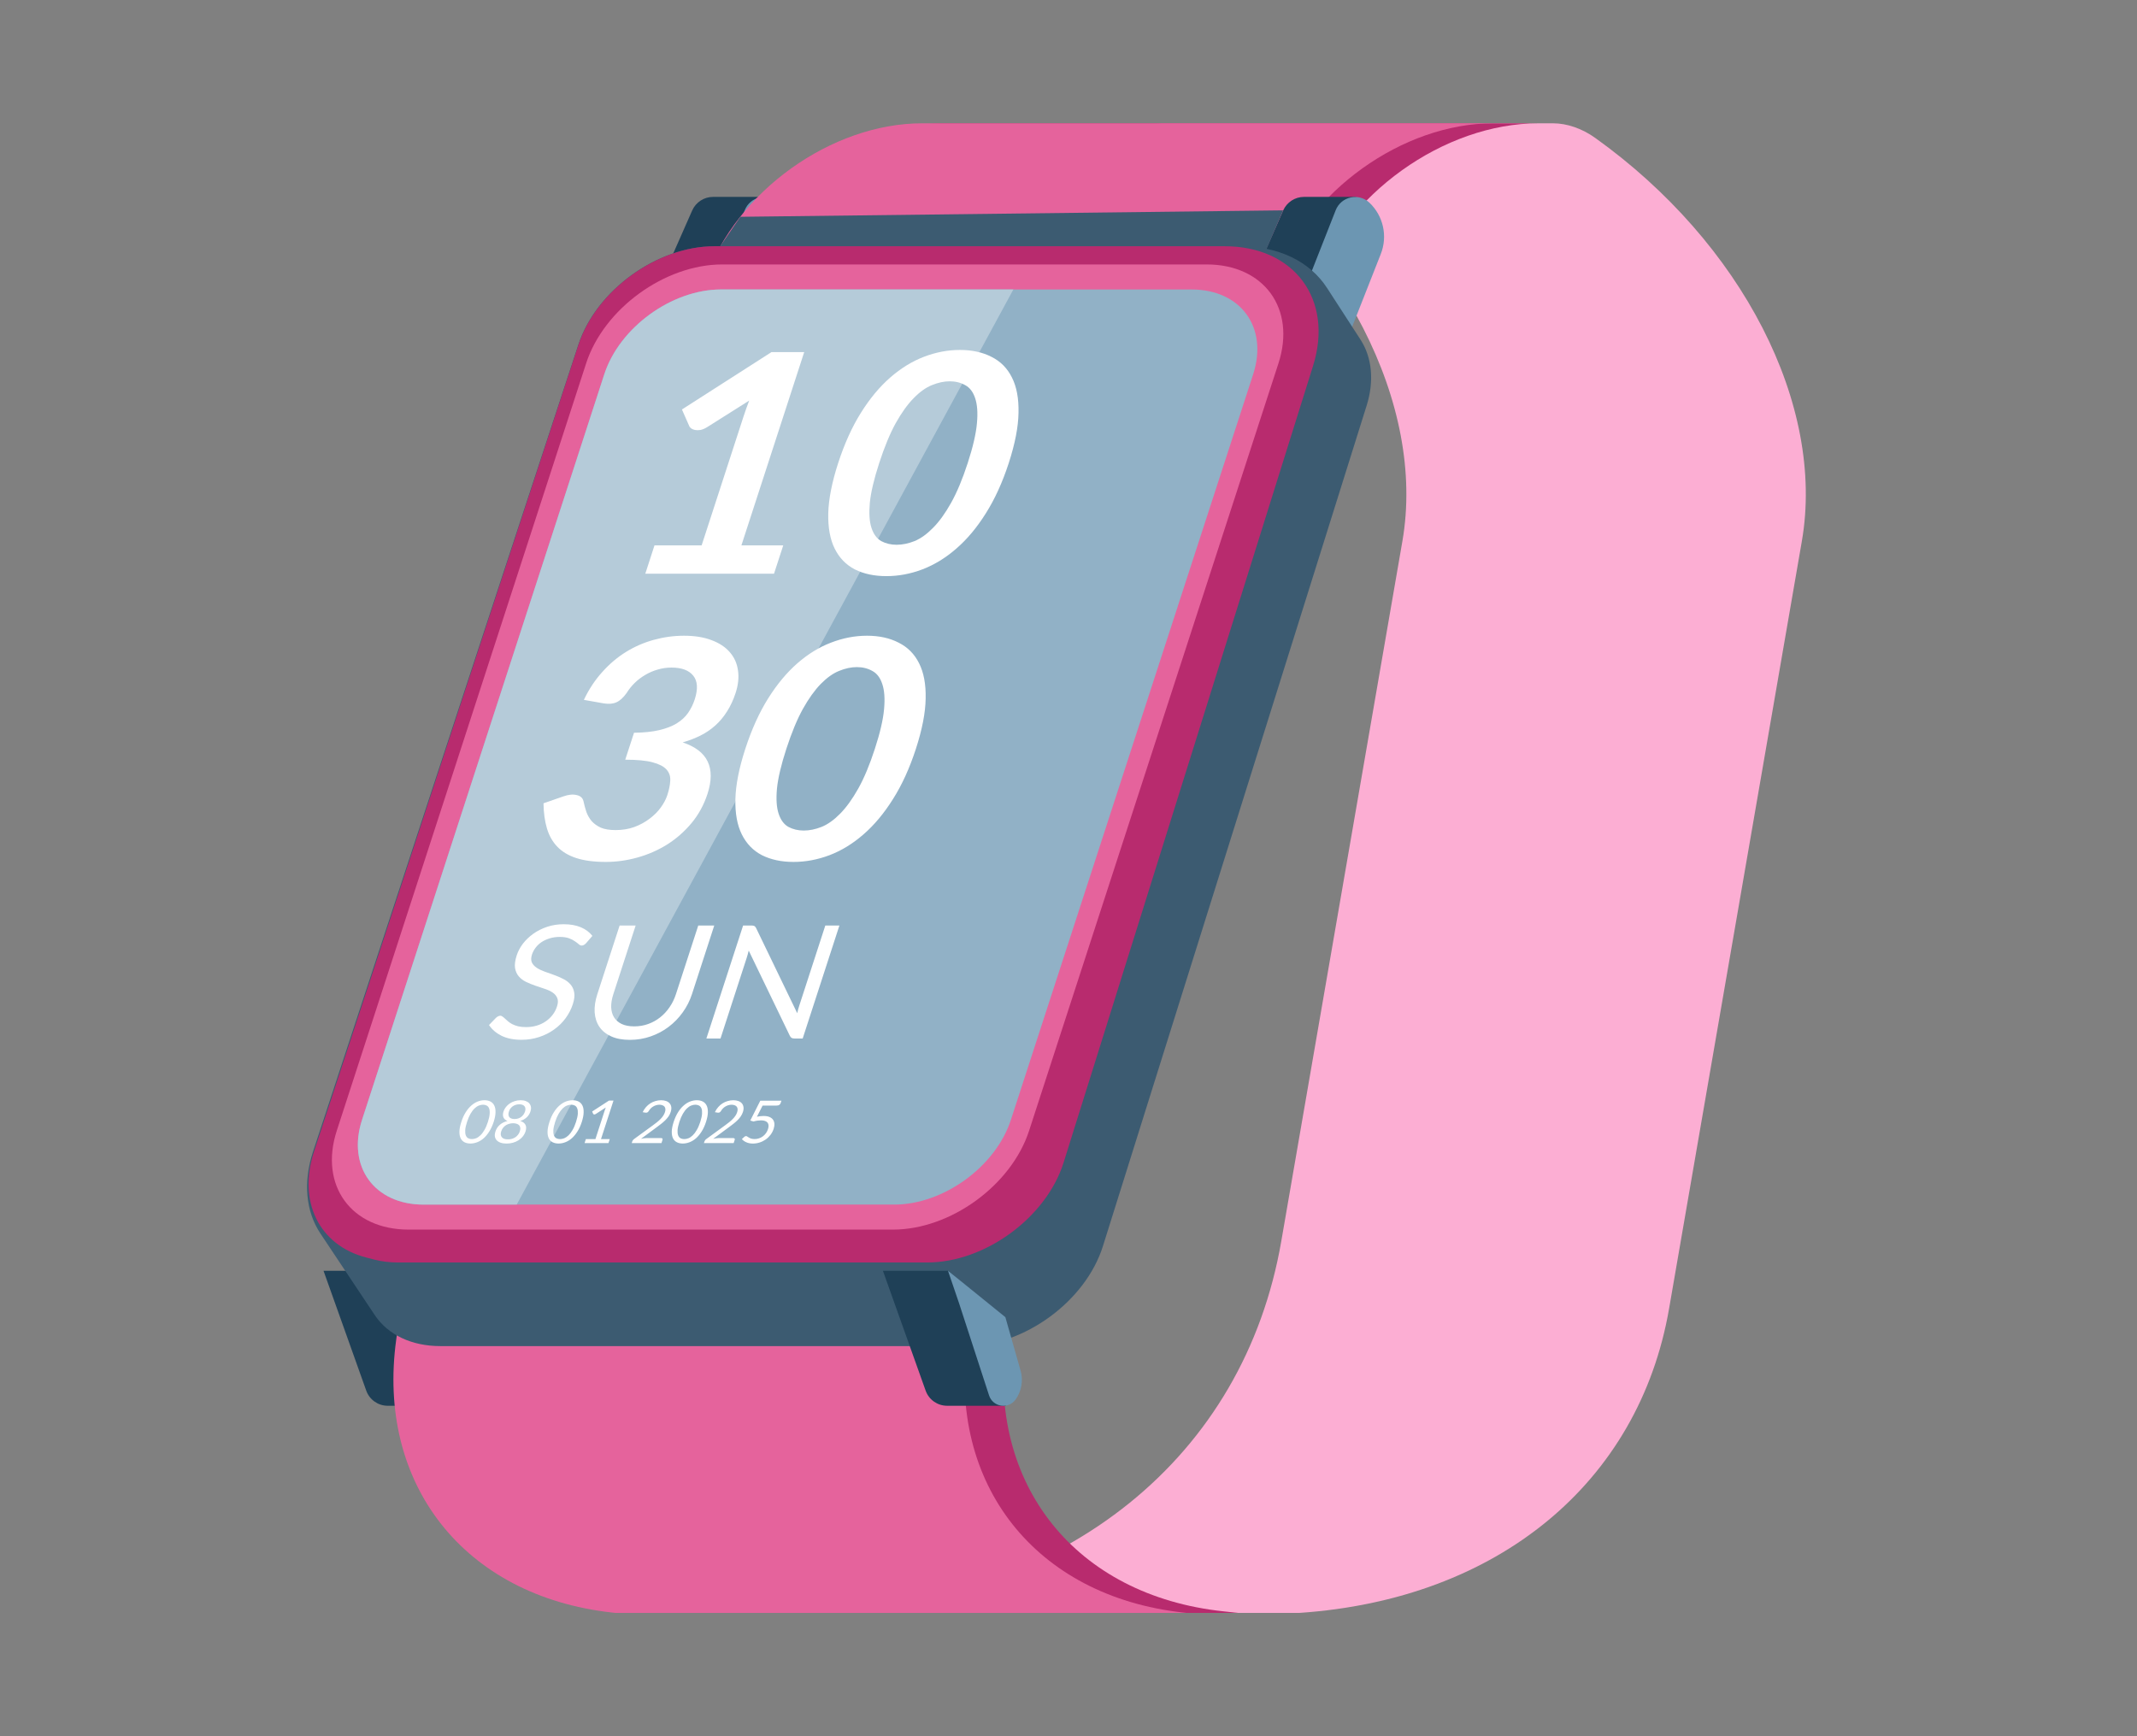 <svg width="64" height="52" viewBox="0 0 64 52" fill="none" xmlns="http://www.w3.org/2000/svg">
<rect x="0" y="0" width="64" height="52" fill="#808080" stroke="none"/>
<g clip-path="url(#clip0_515_2145)">
<path d="M10.969 41.651C11.066 41.922 11.323 42.103 11.611 42.103L13.371 42.103L13.203 41.455C13.164 41.307 13.151 41.153 13.163 41.001L13.288 39.464L11.646 38.06H9.689L10.969 41.651Z" fill="#1F4057"/>
<path d="M12.868 41.793C12.983 42.145 13.448 42.216 13.663 41.915V41.915C13.842 41.664 13.896 41.346 13.812 41.05L13.356 39.449L11.637 38.057L11.97 39.034L12.868 41.793Z" fill="#6C96B2"/>
<path d="M20.73 6.304C20.839 6.057 21.084 5.897 21.354 5.897L22.917 5.897L22.694 6.619C22.66 6.73 22.64 6.844 22.635 6.96L22.473 10.523H21.11L19.447 9.213L20.73 6.304Z" fill="#1F4057"/>
<path d="M22.304 6.296C22.466 5.884 22.995 5.767 23.316 6.072V6.072C23.731 6.467 23.865 7.073 23.655 7.606L22.582 10.333L21.224 9.041L22.304 6.296Z" fill="#6C96B2"/>
<path d="M41.754 3.693H29.791L34.546 3.693C34.965 3.693 35.417 3.849 35.806 4.127V4.127C40.218 7.282 42.705 12.132 42 16.207L38.373 37.172C37.255 43.633 31.97 47.904 24.596 48.307V48.307H29.401L38.913 48.307V48.307C44.848 47.904 49.082 44.419 49.987 39.191L53.963 16.207C54.668 12.132 52.181 7.282 47.769 4.127V4.127C47.38 3.849 46.928 3.693 46.51 3.693L41.754 3.693Z" fill="#FCAED3"/>
<path d="M28.245 3.693H46.077V3.693C43.243 3.693 40.261 5.828 39.312 8.537L37.629 13.335L33.31 27.136L30.447 37.721L30.128 40.132C29.556 44.462 32.216 47.786 36.633 48.259L37.074 48.307H19.242L18.801 48.259C14.384 47.786 11.723 44.462 12.296 40.132L12.615 37.721L15.478 27.136L19.797 13.335L21.48 8.537C22.429 5.828 25.411 3.693 28.245 3.693V3.693Z" fill="#B82B6E"/>
<path d="M27.616 3.693H44.722V3.693C42.004 3.693 39.146 5.742 38.24 8.339L36.498 13.335L32.184 27.136L29.306 37.721L28.974 40.109C28.369 44.451 31.009 47.801 35.425 48.295L35.532 48.307H18.427L18.32 48.295C13.904 47.801 11.264 44.451 11.868 40.109L12.201 37.721L15.079 27.136L19.393 13.335L21.135 8.339C22.041 5.742 24.899 3.693 27.616 3.693V3.693Z" fill="#E5639C"/>
<path d="M38.429 6.304C38.538 6.057 38.782 5.897 39.052 5.897L40.615 5.897L40.392 6.619C40.358 6.73 40.338 6.844 40.333 6.96L40.171 10.523H38.808L37.145 9.213L38.429 6.304Z" fill="#1F4057"/>
<path d="M40.002 6.296C40.165 5.884 40.693 5.767 41.014 6.072V6.072C41.429 6.467 41.563 7.073 41.353 7.606L40.28 10.333L38.922 9.041L40.002 6.296Z" fill="#6C96B2"/>
<path d="M22.172 6.493L38.427 6.3L37.919 7.484H21.494L22.172 6.493Z" fill="#3C5B71"/>
<path d="M17.32 10.326C17.856 8.695 19.678 7.375 21.393 7.375L37.147 7.375C38.285 7.375 39.226 7.827 39.741 8.622L40.744 10.17C41.093 10.71 41.159 11.415 40.928 12.15L33.031 37.322C32.514 38.97 30.677 40.316 28.944 40.316H13.187C12.329 40.316 11.618 39.979 11.223 39.386L9.598 36.948C9.155 36.283 9.075 35.404 9.375 34.49L17.32 10.326Z" fill="#3C5B71"/>
<path d="M17.323 10.329C17.858 8.696 19.68 7.375 21.397 7.375L36.678 7.375C38.766 7.375 39.946 8.973 39.324 10.958L31.854 34.817C31.337 36.466 29.5 37.812 27.766 37.812H11.931C11.676 37.812 11.432 37.783 11.204 37.724L10.97 37.663C9.559 37.299 8.913 35.99 9.404 34.491L17.323 10.329Z" fill="#B82B6E"/>
<path d="M17.554 10.882C18.085 9.246 19.91 7.92 21.631 7.92H36.136C37.856 7.92 38.819 9.246 38.288 10.882L30.82 33.865C30.289 35.501 28.463 36.827 26.743 36.827H12.238C10.518 36.827 9.554 35.501 10.086 33.865L17.554 10.882Z" fill="#E5639C"/>
<path d="M18.098 11.209C18.554 9.807 20.119 8.67 21.593 8.67H35.686C37.16 8.67 37.986 9.807 37.531 11.209L30.275 33.539C29.82 34.941 28.255 36.078 26.781 36.078H12.688C11.213 36.078 10.387 34.941 10.843 33.539L18.098 11.209Z" fill="#91B1C6"/>
<path d="M18.098 11.209C18.554 9.807 20.119 8.67 21.593 8.67H30.349L15.475 36.078H12.688C11.213 36.078 10.387 34.941 10.843 33.539L18.098 11.209Z" fill="#B5CBD9"/>
<path d="M23.457 16.334L23.181 17.182H19.326L19.601 16.334H21.013L22.269 12.47C22.319 12.317 22.375 12.16 22.437 11.998L21.175 12.795C21.104 12.838 21.037 12.866 20.975 12.878C20.917 12.887 20.864 12.887 20.816 12.878C20.771 12.869 20.732 12.854 20.701 12.832C20.67 12.808 20.649 12.782 20.639 12.754L20.423 12.264L23.106 10.545H24.085L22.204 16.334H23.457ZM30.211 13.868C30.023 14.445 29.794 14.948 29.523 15.376C29.257 15.801 28.962 16.152 28.641 16.43C28.322 16.708 27.983 16.916 27.624 17.053C27.268 17.188 26.909 17.255 26.546 17.255C26.183 17.255 25.868 17.188 25.6 17.053C25.336 16.916 25.135 16.708 24.997 16.43C24.86 16.152 24.796 15.801 24.805 15.376C24.816 14.948 24.915 14.445 25.102 13.868C25.291 13.287 25.518 12.785 25.785 12.36C26.051 11.935 26.344 11.584 26.662 11.306C26.981 11.028 27.316 10.822 27.668 10.687C28.025 10.55 28.384 10.481 28.747 10.481C29.11 10.481 29.425 10.55 29.692 10.687C29.964 10.822 30.168 11.028 30.306 11.306C30.447 11.584 30.512 11.935 30.503 12.36C30.497 12.785 30.399 13.287 30.211 13.868ZM28.982 13.868C29.138 13.388 29.23 12.991 29.258 12.676C29.287 12.361 29.268 12.111 29.204 11.925C29.142 11.738 29.043 11.608 28.906 11.535C28.77 11.459 28.616 11.42 28.442 11.42C28.272 11.42 28.094 11.459 27.908 11.535C27.727 11.608 27.545 11.738 27.363 11.925C27.18 12.111 27 12.361 26.824 12.676C26.651 12.991 26.487 13.388 26.331 13.868C26.175 14.348 26.081 14.745 26.05 15.06C26.022 15.374 26.038 15.625 26.1 15.811C26.161 15.998 26.258 16.129 26.391 16.206C26.528 16.279 26.681 16.316 26.852 16.316C27.025 16.316 27.204 16.279 27.389 16.206C27.574 16.129 27.758 15.998 27.941 15.811C28.127 15.625 28.308 15.374 28.484 15.06C28.66 14.745 28.826 14.348 28.982 13.868ZM17.486 20.961C17.637 20.643 17.821 20.365 18.037 20.127C18.253 19.885 18.49 19.685 18.747 19.526C19.009 19.364 19.286 19.244 19.578 19.164C19.875 19.082 20.177 19.04 20.486 19.04C20.807 19.04 21.082 19.085 21.31 19.173C21.543 19.259 21.725 19.38 21.858 19.535C21.991 19.688 22.072 19.868 22.101 20.076C22.133 20.284 22.11 20.509 22.032 20.75C21.963 20.961 21.877 21.147 21.773 21.309C21.673 21.468 21.557 21.607 21.425 21.726C21.293 21.845 21.145 21.946 20.98 22.029C20.815 22.111 20.637 22.18 20.445 22.235C20.822 22.36 21.072 22.551 21.194 22.808C21.317 23.065 21.315 23.387 21.189 23.775C21.081 24.105 20.922 24.397 20.711 24.651C20.5 24.904 20.257 25.118 19.982 25.292C19.708 25.463 19.412 25.593 19.094 25.682C18.779 25.77 18.462 25.815 18.14 25.815C17.79 25.815 17.497 25.776 17.262 25.7C17.026 25.624 16.837 25.511 16.692 25.361C16.548 25.211 16.444 25.028 16.38 24.811C16.315 24.594 16.281 24.343 16.277 24.059L16.869 23.853C17.025 23.798 17.158 23.784 17.268 23.812C17.382 23.836 17.451 23.897 17.474 23.995C17.497 24.102 17.525 24.207 17.559 24.311C17.596 24.415 17.649 24.508 17.718 24.591C17.789 24.67 17.88 24.736 17.992 24.788C18.108 24.837 18.256 24.861 18.436 24.861C18.638 24.861 18.825 24.831 18.995 24.77C19.167 24.706 19.319 24.623 19.452 24.522C19.587 24.421 19.699 24.31 19.787 24.188C19.879 24.062 19.945 23.937 19.986 23.812C20.038 23.653 20.067 23.509 20.073 23.381C20.081 23.249 20.043 23.138 19.96 23.046C19.878 22.955 19.739 22.883 19.543 22.831C19.352 22.779 19.079 22.753 18.725 22.753L18.988 21.946C19.281 21.943 19.532 21.917 19.741 21.868C19.949 21.819 20.124 21.752 20.264 21.667C20.408 21.578 20.523 21.473 20.608 21.35C20.692 21.228 20.759 21.094 20.806 20.947C20.907 20.635 20.893 20.398 20.762 20.237C20.632 20.075 20.414 19.994 20.109 19.994C19.967 19.994 19.831 20.014 19.699 20.053C19.568 20.09 19.443 20.143 19.324 20.214C19.209 20.281 19.104 20.36 19.01 20.452C18.916 20.544 18.835 20.645 18.767 20.755C18.667 20.895 18.565 20.988 18.46 21.034C18.358 21.08 18.231 21.091 18.078 21.066L17.486 20.961ZM27.43 22.427C27.242 23.005 27.013 23.508 26.742 23.935C26.475 24.36 26.181 24.712 25.86 24.99C25.541 25.268 25.202 25.476 24.843 25.613C24.487 25.747 24.128 25.815 23.765 25.815C23.402 25.815 23.087 25.747 22.819 25.613C22.555 25.476 22.354 25.268 22.216 24.99C22.078 24.712 22.014 24.36 22.024 23.935C22.034 23.508 22.133 23.005 22.321 22.427C22.51 21.847 22.737 21.344 23.004 20.919C23.27 20.495 23.563 20.143 23.881 19.865C24.2 19.587 24.535 19.381 24.887 19.247C25.244 19.109 25.603 19.04 25.966 19.04C26.329 19.04 26.644 19.109 26.911 19.247C27.182 19.381 27.387 19.587 27.525 19.865C27.666 20.143 27.731 20.495 27.722 20.919C27.716 21.344 27.618 21.847 27.43 22.427ZM26.201 22.427C26.357 21.948 26.449 21.55 26.477 21.236C26.505 20.921 26.487 20.671 26.422 20.484C26.361 20.298 26.262 20.168 26.125 20.095C25.989 20.018 25.834 19.98 25.661 19.98C25.491 19.98 25.313 20.018 25.127 20.095C24.946 20.168 24.764 20.298 24.581 20.484C24.399 20.671 24.219 20.921 24.043 21.236C23.87 21.55 23.706 21.948 23.55 22.427C23.394 22.907 23.3 23.305 23.269 23.619C23.24 23.934 23.257 24.184 23.319 24.371C23.38 24.557 23.477 24.689 23.61 24.765C23.747 24.838 23.9 24.875 24.07 24.875C24.244 24.875 24.423 24.838 24.607 24.765C24.793 24.689 24.977 24.557 25.16 24.371C25.345 24.184 25.526 23.934 25.703 23.619C25.879 23.305 26.045 22.907 26.201 22.427Z" fill="white"/>
<path d="M17.553 28.248C17.531 28.271 17.508 28.29 17.486 28.302C17.466 28.313 17.443 28.319 17.418 28.319C17.39 28.319 17.361 28.305 17.332 28.279C17.303 28.252 17.264 28.223 17.216 28.191C17.171 28.158 17.112 28.128 17.04 28.101C16.969 28.075 16.876 28.061 16.762 28.061C16.654 28.061 16.554 28.075 16.462 28.104C16.373 28.131 16.292 28.168 16.22 28.215C16.15 28.262 16.091 28.318 16.041 28.383C15.993 28.445 15.957 28.514 15.932 28.588C15.902 28.683 15.9 28.761 15.928 28.824C15.957 28.886 16.005 28.939 16.07 28.983C16.137 29.027 16.215 29.065 16.306 29.098C16.398 29.13 16.492 29.163 16.586 29.198C16.683 29.232 16.774 29.272 16.861 29.316C16.95 29.358 17.023 29.413 17.081 29.479C17.141 29.545 17.179 29.626 17.196 29.722C17.215 29.818 17.201 29.936 17.155 30.076C17.107 30.224 17.035 30.364 16.94 30.494C16.845 30.624 16.731 30.736 16.597 30.832C16.465 30.928 16.315 31.004 16.148 31.059C15.983 31.114 15.806 31.142 15.617 31.142C15.385 31.142 15.188 31.102 15.024 31.024C14.862 30.943 14.735 30.835 14.645 30.7L14.855 30.483C14.874 30.465 14.894 30.451 14.916 30.44C14.94 30.428 14.963 30.421 14.986 30.421C15.008 30.421 15.029 30.43 15.05 30.447C15.073 30.463 15.098 30.483 15.125 30.509C15.151 30.534 15.182 30.561 15.217 30.591C15.252 30.621 15.293 30.649 15.342 30.674C15.391 30.699 15.45 30.721 15.517 30.738C15.585 30.754 15.664 30.762 15.755 30.762C15.87 30.762 15.976 30.747 16.076 30.717C16.175 30.687 16.264 30.645 16.342 30.591C16.423 30.536 16.492 30.471 16.55 30.395C16.608 30.32 16.652 30.235 16.682 30.142C16.715 30.04 16.717 29.957 16.689 29.892C16.662 29.826 16.616 29.771 16.551 29.727C16.486 29.683 16.407 29.646 16.314 29.616C16.221 29.584 16.127 29.553 16.032 29.521C15.936 29.488 15.844 29.45 15.755 29.408C15.667 29.365 15.594 29.31 15.536 29.242C15.479 29.175 15.441 29.09 15.424 28.99C15.41 28.887 15.427 28.761 15.475 28.612C15.514 28.492 15.576 28.376 15.66 28.264C15.746 28.153 15.85 28.053 15.97 27.967C16.093 27.88 16.23 27.811 16.383 27.759C16.538 27.707 16.703 27.681 16.881 27.681C17.079 27.681 17.25 27.711 17.393 27.771C17.537 27.831 17.653 27.917 17.741 28.03L17.553 28.248ZM18.994 30.74C19.141 30.74 19.28 30.717 19.412 30.669C19.543 30.622 19.662 30.556 19.769 30.471C19.878 30.386 19.972 30.284 20.052 30.166C20.134 30.048 20.197 29.918 20.243 29.776L20.912 27.719H21.391L20.723 29.776C20.659 29.972 20.567 30.153 20.447 30.32C20.328 30.487 20.188 30.631 20.025 30.754C19.865 30.876 19.686 30.971 19.488 31.04C19.29 31.11 19.081 31.144 18.863 31.144C18.644 31.144 18.458 31.11 18.305 31.04C18.152 30.971 18.034 30.876 17.951 30.754C17.868 30.631 17.821 30.487 17.809 30.32C17.799 30.153 17.825 29.972 17.889 29.776L18.557 27.719H19.037L18.369 29.774C18.323 29.916 18.301 30.046 18.304 30.164C18.309 30.282 18.337 30.384 18.389 30.468C18.442 30.554 18.519 30.62 18.619 30.669C18.722 30.717 18.846 30.74 18.994 30.74ZM25.139 27.719L24.039 31.104H23.798C23.76 31.104 23.73 31.098 23.707 31.085C23.687 31.073 23.669 31.051 23.654 31.021L22.423 28.47C22.414 28.509 22.404 28.548 22.393 28.586C22.383 28.623 22.372 28.659 22.361 28.692L21.578 31.104H21.155L22.255 27.719H22.503C22.525 27.719 22.543 27.72 22.557 27.723C22.571 27.725 22.583 27.729 22.593 27.735C22.603 27.74 22.612 27.748 22.62 27.759C22.628 27.768 22.637 27.781 22.645 27.797L23.876 30.346C23.886 30.305 23.895 30.265 23.904 30.228C23.915 30.188 23.926 30.151 23.938 30.116L24.717 27.719H25.139Z" fill="white"/>
<path d="M14.785 33.602C14.748 33.713 14.704 33.809 14.652 33.89C14.601 33.971 14.545 34.038 14.485 34.092C14.424 34.145 14.36 34.184 14.291 34.21C14.224 34.236 14.156 34.249 14.089 34.249C14.02 34.249 13.961 34.236 13.91 34.21C13.86 34.184 13.822 34.145 13.796 34.092C13.77 34.038 13.757 33.971 13.759 33.89C13.761 33.809 13.779 33.713 13.816 33.602C13.851 33.49 13.895 33.394 13.947 33.313C13.998 33.231 14.054 33.164 14.115 33.111C14.176 33.057 14.24 33.017 14.306 32.991C14.374 32.965 14.442 32.952 14.51 32.952C14.578 32.952 14.637 32.965 14.688 32.991C14.739 33.017 14.777 33.057 14.803 33.111C14.83 33.164 14.842 33.231 14.84 33.313C14.839 33.394 14.821 33.49 14.785 33.602ZM14.612 33.602C14.644 33.505 14.661 33.423 14.665 33.358C14.67 33.292 14.664 33.238 14.648 33.198C14.633 33.158 14.609 33.129 14.576 33.112C14.544 33.095 14.508 33.086 14.467 33.086C14.426 33.086 14.383 33.095 14.34 33.112C14.296 33.129 14.254 33.158 14.212 33.198C14.17 33.238 14.13 33.292 14.091 33.358C14.053 33.423 14.018 33.505 13.987 33.602C13.955 33.698 13.937 33.78 13.933 33.845C13.929 33.911 13.935 33.964 13.95 34.004C13.966 34.044 13.99 34.073 14.022 34.091C14.054 34.108 14.091 34.116 14.132 34.116C14.173 34.116 14.215 34.108 14.258 34.091C14.302 34.073 14.345 34.044 14.386 34.004C14.429 33.964 14.469 33.911 14.507 33.845C14.546 33.78 14.581 33.698 14.612 33.602ZM15.211 34.124C15.255 34.124 15.295 34.119 15.333 34.108C15.372 34.096 15.406 34.08 15.437 34.059C15.468 34.038 15.494 34.013 15.516 33.983C15.539 33.954 15.556 33.922 15.567 33.886C15.582 33.842 15.586 33.805 15.58 33.774C15.576 33.743 15.563 33.718 15.544 33.698C15.524 33.679 15.5 33.664 15.469 33.656C15.438 33.646 15.405 33.641 15.368 33.641C15.332 33.641 15.295 33.646 15.258 33.656C15.222 33.664 15.187 33.679 15.155 33.698C15.123 33.718 15.095 33.743 15.069 33.774C15.044 33.805 15.024 33.842 15.01 33.886C14.999 33.922 14.994 33.954 14.997 33.983C15.001 34.013 15.011 34.038 15.028 34.059C15.045 34.08 15.069 34.096 15.099 34.108C15.13 34.119 15.168 34.124 15.211 34.124ZM15.553 33.074C15.513 33.074 15.476 33.08 15.442 33.091C15.408 33.102 15.378 33.118 15.351 33.137C15.325 33.157 15.303 33.179 15.283 33.205C15.265 33.231 15.251 33.259 15.242 33.289C15.232 33.318 15.227 33.346 15.227 33.373C15.227 33.4 15.233 33.424 15.245 33.446C15.258 33.466 15.277 33.483 15.304 33.496C15.331 33.508 15.366 33.515 15.409 33.515C15.453 33.515 15.492 33.508 15.526 33.496C15.562 33.483 15.592 33.466 15.618 33.446C15.644 33.424 15.666 33.4 15.684 33.373C15.701 33.346 15.715 33.318 15.724 33.289C15.734 33.259 15.738 33.231 15.735 33.205C15.734 33.179 15.726 33.157 15.712 33.137C15.698 33.118 15.678 33.102 15.651 33.091C15.625 33.08 15.592 33.074 15.553 33.074ZM15.581 33.574C15.657 33.596 15.709 33.634 15.736 33.687C15.764 33.739 15.765 33.806 15.738 33.889C15.72 33.944 15.692 33.994 15.655 34.039C15.619 34.084 15.576 34.121 15.526 34.153C15.477 34.184 15.422 34.208 15.361 34.225C15.3 34.242 15.237 34.25 15.17 34.25C15.104 34.25 15.046 34.242 14.996 34.225C14.946 34.208 14.906 34.184 14.877 34.153C14.847 34.121 14.829 34.084 14.821 34.039C14.814 33.994 14.82 33.944 14.838 33.889C14.864 33.806 14.909 33.739 14.97 33.687C15.032 33.634 15.108 33.596 15.199 33.574C15.137 33.549 15.096 33.512 15.076 33.463C15.056 33.414 15.058 33.355 15.08 33.286C15.095 33.239 15.119 33.196 15.152 33.155C15.184 33.114 15.223 33.079 15.268 33.048C15.313 33.018 15.363 32.995 15.418 32.978C15.473 32.96 15.531 32.952 15.592 32.952C15.652 32.952 15.705 32.96 15.749 32.978C15.793 32.995 15.828 33.018 15.854 33.048C15.879 33.079 15.895 33.114 15.901 33.155C15.907 33.196 15.902 33.239 15.887 33.286C15.865 33.355 15.828 33.414 15.776 33.463C15.724 33.512 15.659 33.549 15.581 33.574ZM17.424 33.602C17.388 33.713 17.344 33.809 17.292 33.89C17.241 33.971 17.185 34.038 17.124 34.092C17.063 34.145 16.999 34.184 16.93 34.21C16.863 34.236 16.796 34.249 16.728 34.249C16.659 34.249 16.6 34.236 16.549 34.21C16.499 34.184 16.461 34.145 16.435 34.092C16.409 34.038 16.396 33.971 16.398 33.89C16.4 33.809 16.419 33.713 16.455 33.602C16.491 33.49 16.534 33.394 16.586 33.313C16.637 33.231 16.693 33.164 16.754 33.111C16.815 33.057 16.879 33.017 16.946 32.991C17.013 32.965 17.081 32.952 17.149 32.952C17.217 32.952 17.276 32.965 17.327 32.991C17.378 33.017 17.417 33.057 17.443 33.111C17.469 33.164 17.481 33.231 17.479 33.313C17.478 33.394 17.46 33.49 17.424 33.602ZM17.251 33.602C17.283 33.505 17.3 33.423 17.305 33.358C17.309 33.292 17.303 33.238 17.287 33.198C17.272 33.158 17.248 33.129 17.216 33.112C17.183 33.095 17.147 33.086 17.106 33.086C17.065 33.086 17.023 33.095 16.979 33.112C16.935 33.129 16.893 33.158 16.851 33.198C16.81 33.238 16.769 33.292 16.73 33.358C16.692 33.423 16.657 33.505 16.626 33.602C16.595 33.698 16.577 33.78 16.572 33.845C16.568 33.911 16.574 33.964 16.589 34.004C16.605 34.044 16.629 34.073 16.661 34.091C16.693 34.108 16.73 34.116 16.771 34.116C16.812 34.116 16.854 34.108 16.898 34.091C16.941 34.073 16.984 34.044 17.026 34.004C17.068 33.964 17.108 33.911 17.146 33.845C17.185 33.78 17.22 33.698 17.251 33.602ZM18.262 34.116L18.222 34.236H17.507L17.546 34.116H17.832L18.113 33.25C18.122 33.224 18.131 33.197 18.142 33.171L17.841 33.365C17.831 33.371 17.821 33.376 17.813 33.377C17.804 33.379 17.797 33.379 17.79 33.377C17.784 33.376 17.778 33.374 17.773 33.37C17.769 33.367 17.765 33.363 17.764 33.359L17.734 33.29L18.238 32.963H18.373L17.999 34.116H18.262ZM19.8 34.086C19.818 34.086 19.831 34.091 19.838 34.101C19.845 34.111 19.846 34.124 19.841 34.14L19.81 34.236H18.919L18.937 34.182C18.94 34.171 18.947 34.159 18.956 34.148C18.964 34.136 18.976 34.125 18.989 34.115L19.55 33.706C19.596 33.672 19.639 33.639 19.679 33.608C19.718 33.576 19.754 33.544 19.785 33.512C19.815 33.48 19.842 33.448 19.863 33.415C19.885 33.382 19.902 33.347 19.914 33.31C19.927 33.273 19.931 33.24 19.927 33.212C19.924 33.184 19.915 33.161 19.899 33.142C19.884 33.124 19.863 33.111 19.837 33.102C19.811 33.092 19.781 33.087 19.747 33.087C19.713 33.087 19.68 33.092 19.648 33.102C19.617 33.111 19.587 33.124 19.559 33.142C19.532 33.158 19.507 33.178 19.485 33.201C19.462 33.224 19.444 33.249 19.428 33.277C19.414 33.298 19.399 33.312 19.384 33.319C19.37 33.325 19.351 33.327 19.329 33.324L19.247 33.31C19.275 33.252 19.308 33.201 19.347 33.157C19.387 33.112 19.431 33.074 19.479 33.044C19.527 33.014 19.578 32.991 19.633 32.976C19.687 32.96 19.742 32.952 19.8 32.952C19.856 32.952 19.906 32.96 19.95 32.976C19.994 32.992 20.029 33.015 20.055 33.046C20.081 33.076 20.098 33.113 20.104 33.157C20.11 33.2 20.104 33.25 20.086 33.306C20.071 33.353 20.049 33.397 20.021 33.438C19.993 33.478 19.96 33.516 19.923 33.553C19.886 33.589 19.845 33.625 19.8 33.66C19.756 33.695 19.709 33.73 19.66 33.766L19.197 34.108C19.224 34.101 19.25 34.096 19.277 34.093C19.304 34.088 19.329 34.086 19.353 34.086H19.8ZM21.144 33.602C21.108 33.713 21.064 33.809 21.012 33.89C20.961 33.971 20.905 34.038 20.844 34.092C20.783 34.145 20.719 34.184 20.651 34.21C20.583 34.236 20.516 34.249 20.448 34.249C20.38 34.249 20.32 34.236 20.27 34.21C20.22 34.184 20.182 34.145 20.155 34.092C20.129 34.038 20.117 33.971 20.118 33.89C20.12 33.809 20.139 33.713 20.175 33.602C20.211 33.49 20.255 33.394 20.306 33.313C20.357 33.231 20.413 33.164 20.474 33.111C20.535 33.057 20.599 33.017 20.666 32.991C20.733 32.965 20.801 32.952 20.87 32.952C20.937 32.952 20.997 32.965 21.047 32.991C21.098 33.017 21.137 33.057 21.163 33.111C21.189 33.164 21.201 33.231 21.2 33.313C21.199 33.394 21.18 33.49 21.144 33.602ZM20.972 33.602C21.003 33.505 21.021 33.423 21.025 33.358C21.029 33.292 21.024 33.238 21.008 33.198C20.992 33.158 20.968 33.129 20.936 33.112C20.904 33.095 20.867 33.086 20.826 33.086C20.785 33.086 20.743 33.095 20.699 33.112C20.656 33.129 20.613 33.158 20.572 33.198C20.53 33.238 20.49 33.292 20.451 33.358C20.413 33.423 20.378 33.505 20.346 33.602C20.315 33.698 20.297 33.78 20.292 33.845C20.288 33.911 20.294 33.964 20.31 34.004C20.325 34.044 20.349 34.073 20.381 34.091C20.413 34.108 20.45 34.116 20.491 34.116C20.532 34.116 20.574 34.108 20.618 34.091C20.662 34.073 20.704 34.044 20.746 34.004C20.788 33.964 20.828 33.911 20.866 33.845C20.905 33.78 20.94 33.698 20.972 33.602ZM21.962 34.086C21.98 34.086 21.993 34.091 22 34.101C22.008 34.111 22.009 34.124 22.003 34.14L21.972 34.236H21.081L21.099 34.182C21.103 34.171 21.109 34.159 21.118 34.148C21.127 34.136 21.138 34.125 21.152 34.115L21.712 33.706C21.759 33.672 21.802 33.639 21.841 33.608C21.881 33.576 21.916 33.544 21.947 33.512C21.978 33.48 22.004 33.448 22.026 33.415C22.048 33.382 22.065 33.347 22.077 33.31C22.089 33.273 22.093 33.24 22.09 33.212C22.087 33.184 22.077 33.161 22.061 33.142C22.046 33.124 22.025 33.111 21.999 33.102C21.973 33.092 21.943 33.087 21.91 33.087C21.875 33.087 21.842 33.092 21.811 33.102C21.779 33.111 21.749 33.124 21.721 33.142C21.694 33.158 21.669 33.178 21.647 33.201C21.625 33.224 21.606 33.249 21.591 33.277C21.576 33.298 21.562 33.312 21.546 33.319C21.532 33.325 21.514 33.327 21.491 33.324L21.41 33.31C21.437 33.252 21.47 33.201 21.51 33.157C21.55 33.112 21.593 33.074 21.641 33.044C21.689 33.014 21.741 32.991 21.795 32.976C21.849 32.96 21.905 32.952 21.962 32.952C22.018 32.952 22.069 32.96 22.113 32.976C22.157 32.992 22.191 33.015 22.218 33.046C22.244 33.076 22.26 33.113 22.266 33.157C22.273 33.2 22.267 33.25 22.249 33.306C22.233 33.353 22.212 33.397 22.183 33.438C22.155 33.478 22.123 33.516 22.085 33.553C22.048 33.589 22.007 33.625 21.962 33.66C21.918 33.695 21.871 33.73 21.822 33.766L21.359 34.108C21.386 34.101 21.413 34.096 21.439 34.093C21.466 34.088 21.491 34.086 21.515 34.086H21.962ZM22.669 33.446C22.743 33.431 22.81 33.424 22.868 33.424C22.938 33.424 22.996 33.434 23.043 33.453C23.09 33.473 23.126 33.5 23.15 33.534C23.175 33.568 23.189 33.609 23.192 33.656C23.195 33.702 23.188 33.753 23.17 33.808C23.148 33.875 23.116 33.936 23.074 33.991C23.032 34.045 22.983 34.092 22.927 34.131C22.871 34.169 22.811 34.199 22.746 34.219C22.681 34.24 22.614 34.25 22.547 34.25C22.508 34.25 22.471 34.246 22.438 34.239C22.404 34.232 22.373 34.222 22.346 34.209C22.319 34.197 22.294 34.183 22.273 34.167C22.251 34.151 22.233 34.134 22.218 34.116L22.291 34.049C22.308 34.034 22.325 34.026 22.343 34.026C22.355 34.026 22.368 34.031 22.38 34.04C22.393 34.049 22.408 34.059 22.427 34.07C22.446 34.082 22.469 34.092 22.495 34.101C22.523 34.11 22.558 34.115 22.599 34.115C22.646 34.115 22.69 34.108 22.732 34.093C22.774 34.079 22.812 34.059 22.847 34.033C22.883 34.007 22.913 33.975 22.94 33.938C22.966 33.902 22.986 33.861 23.001 33.815C23.014 33.776 23.019 33.74 23.017 33.708C23.016 33.676 23.006 33.649 22.989 33.626C22.972 33.604 22.947 33.587 22.915 33.574C22.882 33.562 22.841 33.555 22.792 33.555C22.758 33.555 22.723 33.558 22.684 33.563C22.646 33.569 22.607 33.577 22.565 33.589L22.47 33.56L22.77 32.966H23.403L23.38 33.035C23.373 33.058 23.36 33.076 23.34 33.091C23.321 33.105 23.294 33.112 23.258 33.112H22.839L22.669 33.446Z" fill="white"/>
<path d="M27.722 41.651C27.819 41.922 28.076 42.103 28.364 42.103L30.124 42.103L29.956 41.455C29.917 41.307 29.904 41.153 29.916 41.001L30.041 39.464L28.399 38.06H26.442L27.722 41.651Z" fill="#1F4057"/>
<path d="M29.621 41.793C29.736 42.145 30.201 42.216 30.416 41.915V41.915C30.595 41.664 30.649 41.346 30.565 41.05L30.109 39.449L28.39 38.057L28.723 39.034L29.621 41.793Z" fill="#6C96B2"/>
</g>
<defs>
<clipPath id="clip0_515_2145">
<rect width="64" height="52" fill="white"/>
</clipPath>
</defs>
</svg>

